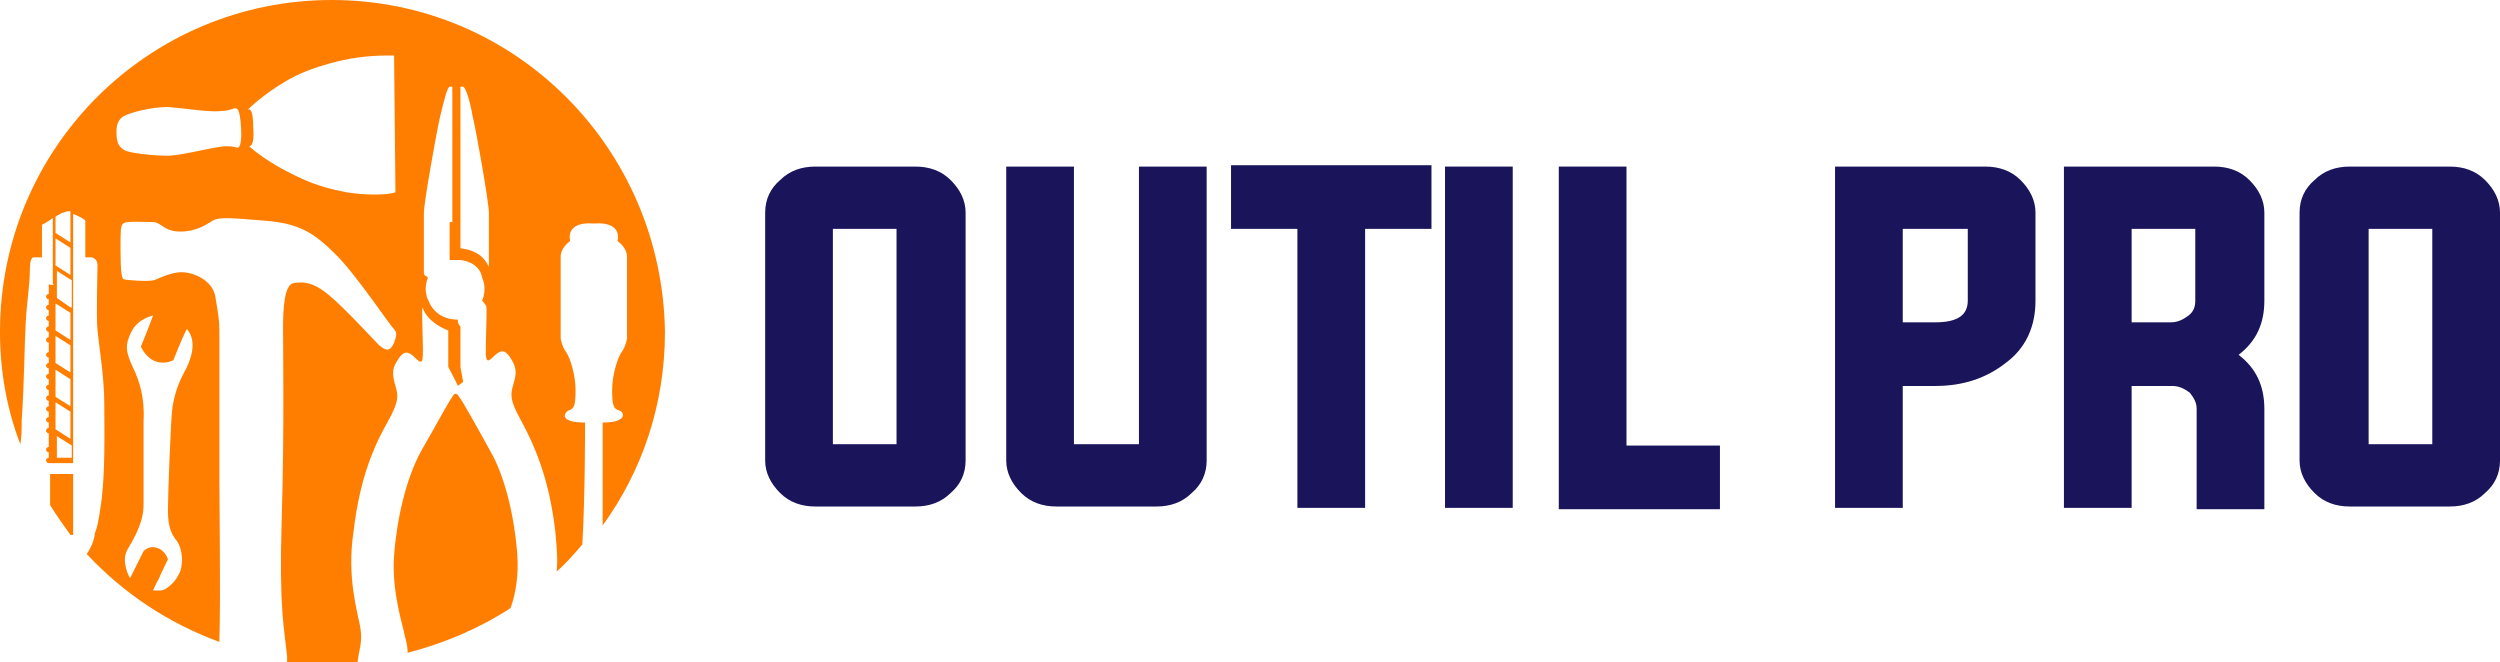 <?xml version="1.0" encoding="utf-8"?>
<!-- Generator: Adobe Illustrator 24.1.0, SVG Export Plug-In . SVG Version: 6.00 Build 0)  -->
<svg version="1.1" id="Layer_1" xmlns="http://www.w3.org/2000/svg" xmlns:xlink="http://www.w3.org/1999/xlink" x="0px" y="0px"
	 width="184.6px" height="48.9px" viewBox="0 0 184.6 48.9" style="enable-background:new 0 0 184.6 48.9;" xml:space="preserve">
<style type="text/css">
	.st0{fill:#1A145B;}
	.st1{fill:#FF7E00;}
</style>
<g>
	<g>
		<path class="st0" d="M67.6,12.3c1,0,1.9,0.3,2.6,1c0.7,0.7,1.1,1.5,1.1,2.4V34c0,1-0.4,1.8-1.1,2.4c-0.7,0.7-1.6,1-2.6,1h-7.4
			c-1,0-1.9-0.3-2.6-1c-0.7-0.7-1.1-1.5-1.1-2.4V15.7c0-1,0.4-1.8,1.1-2.4c0.7-0.7,1.6-1,2.6-1H67.6z M61.5,16.9v15.9h4.7V16.9H61.5
			z"/>
		<path class="st0" d="M79.4,32.8h4.7V12.3h5V34c0,1-0.4,1.8-1.1,2.4c-0.7,0.7-1.6,1-2.6,1h-7.4c-1,0-1.9-0.3-2.6-1
			c-0.7-0.7-1.1-1.5-1.1-2.4V12.3h5V32.8z"/>
		<path class="st0" d="M95.8,16.9h-4.9v-4.7h14.8v4.7h-4.9v20.6h-5V16.9z"/>
		<path class="st0" d="M106.7,37.5V12.3h5v25.2H106.7z"/>
		<path class="st0" d="M115.1,37.5V12.3h5v20.6h6.9v4.7H115.1z"/>
		<path class="st0" d="M135.5,12.3h11.1c1,0,1.9,0.3,2.6,1c0.7,0.7,1.1,1.5,1.1,2.4v6.5c0,1.9-0.7,3.5-2.2,4.6
			c-1.4,1.1-3.1,1.7-5.2,1.7h-2.4v9h-5V12.3z M140.5,16.9v6.9h2.4c1.6,0,2.4-0.5,2.4-1.6v-5.3H140.5z"/>
		<path class="st0" d="M157.4,28.5v9h-5V12.3h11.1c1,0,1.9,0.3,2.6,1c0.7,0.7,1.1,1.5,1.1,2.4v6.5c0,1.7-0.6,3-1.9,4
			c1.3,1,1.9,2.3,1.9,4v7.4h-5v-7.4c0-0.5-0.2-0.8-0.5-1.2c-0.4-0.3-0.8-0.5-1.3-0.5H157.4z M160.3,23.8c0.5,0,0.9-0.2,1.3-0.5
			c0.4-0.3,0.5-0.7,0.5-1.1v-5.3h-4.7v6.9H160.3z"/>
		<path class="st0" d="M180.9,12.3c1,0,1.9,0.3,2.6,1c0.7,0.7,1.1,1.5,1.1,2.4V34c0,1-0.4,1.8-1.1,2.4c-0.7,0.7-1.6,1-2.6,1h-7.4
			c-1,0-1.9-0.3-2.6-1c-0.7-0.7-1.1-1.5-1.1-2.4V15.7c0-1,0.4-1.8,1.1-2.4c0.7-0.7,1.6-1,2.6-1H180.9z M174.9,16.9v15.9h4.7V16.9
			H174.9z"/>
	</g>
</g>
<g>
	<path class="st1" d="M38.2,41c-0.2-2.8-0.9-5.8-2-7.7c-1.1-2-2-3.6-2.3-4c-0.3-0.5-0.5,0-0.5,0c-0.3,0.4-1.2,2.1-2.3,4
		c-1.1,2-1.8,5-2,7.7c-0.2,2.8,0.7,5.3,0.8,6c0.1,0.3,0.2,0.8,0.2,1.2c2.7-0.7,5.3-1.8,7.6-3.3C38.1,43.8,38.3,42.4,38.2,41z"/>
	<path class="st1" d="M3.7,37.3c0.5,0.8,1,1.5,1.5,2.2h0.2V35H3.7V37.3z"/>
	<path class="st1" d="M43.2,31.2c-1.9,0-1.6-0.7-1.2-0.9c0.4-0.1,0.5-0.4,0.5-1.5c0-1.1-0.4-2.4-0.7-2.8c-0.3-0.4-0.4-1-0.4-1v-6.1
		c0,0,0-0.6,0.7-1.1c-0.3-1.5,1.6-1.3,1.6-1.3h0.3c0,0,1.9-0.2,1.6,1.3c0.7,0.5,0.7,1.1,0.7,1.1V25c0,0-0.1,0.6-0.4,1
		c-0.3,0.4-0.7,1.7-0.7,2.8c0,1.1,0.1,1.4,0.5,1.5c0.4,0.1,0.7,0.9-1.2,0.9c0,0.8,0,4.4,0,7.6c2.9-4,4.6-8.9,4.6-14.3
		C48.9,10.9,38,0,24.5,0S0,10.9,0,24.5c0,2.9,0.5,5.7,1.5,8.3c0.1-0.5,0.1-1.1,0.1-1.7c0.2-3,0.2-5.6,0.3-7.3s0.3-2.8,0.3-3.7
		c0-0.8,0.1-1.1,0.3-1.1c0.2,0,0.6,0,0.6,0v-2.4c0,0,0.4-0.2,0.8-0.5V21h0.1c0,0.1-0.4,0-0.4,0v0.7c0,0,0,0,0,0
		c-0.1,0-0.2,0.1-0.2,0.2c0,0.1,0.1,0.2,0.2,0.2c0,0,0,0,0,0v0.4c0,0,0,0,0,0c-0.1,0-0.2,0.1-0.2,0.2c0,0.1,0.1,0.2,0.2,0.2
		c0,0,0,0,0,0v0.4c0,0,0,0,0,0c-0.1,0-0.2,0.1-0.2,0.2c0,0.1,0.1,0.2,0.2,0.2c0,0,0,0,0,0v0.4c0,0,0,0,0,0c-0.1,0-0.2,0.1-0.2,0.2
		c0,0.1,0.1,0.2,0.2,0.2c0,0,0,0,0,0v0.4c0,0,0,0,0,0c-0.1,0-0.2,0.1-0.2,0.2c0,0.1,0.1,0.2,0.2,0.2c0,0,0,0,0,0V26c0,0,0,0,0,0
		c-0.1,0-0.2,0.1-0.2,0.2c0,0.1,0.1,0.2,0.2,0.2c0,0,0,0,0,0v0.4c0,0,0,0,0,0c-0.1,0-0.2,0.1-0.2,0.2c0,0.1,0.1,0.2,0.2,0.2
		c0,0,0,0,0,0v0.4c0,0,0,0,0,0c-0.1,0-0.2,0.1-0.2,0.2c0,0.1,0.1,0.2,0.2,0.2c0,0,0,0,0,0v0.4c0,0,0,0,0,0c-0.1,0-0.2,0.1-0.2,0.2
		c0,0.1,0.1,0.2,0.2,0.2c0,0,0,0,0,0v0.4c0,0,0,0,0,0c-0.1,0-0.2,0.1-0.2,0.2c0,0.1,0.1,0.2,0.2,0.2c0,0,0,0,0,0v0.4c0,0,0,0,0,0
		c-0.1,0-0.2,0.1-0.2,0.2s0.1,0.2,0.2,0.2c0,0,0,0,0,0v0.4c0,0,0,0,0,0c-0.1,0-0.2,0.1-0.2,0.2c0,0.1,0.1,0.2,0.2,0.2c0,0,0,0,0,0
		v0.4c0,0,0,0,0,0c-0.1,0-0.2,0.1-0.2,0.2c0,0.1,0.1,0.2,0.2,0.2c0,0,0,0,0,0V33c0,0,0,0,0,0c-0.1,0-0.2,0.1-0.2,0.2
		c0,0.1,0.1,0.2,0.2,0.2c0,0,0,0,0,0v0.4c0,0,0,0,0,0c-0.1,0-0.2,0.1-0.2,0.2c0,0.1,0.1,0.2,0.2,0.2c0.1,0,0.1,0,0.1,0h1.5v0h0.2
		V15.8c0.3,0.1,0.9,0.4,0.9,0.5c0,0.2,0,2.7,0,2.7h0.4c0,0,0.5,0,0.5,0.6c0,0.6-0.1,3.7,0,4.8c0.1,1.1,0.5,3.4,0.5,5.4
		c0,2,0.1,5.5-0.3,7.8c-0.1,0.7-0.2,1.3-0.4,1.8h0c0,0,0,0.4-0.3,1c0,0,0,0,0,0c-0.1,0.2-0.2,0.4-0.3,0.5c2.7,2.9,6,5.1,9.8,6.5
		c0-0.1,0-0.2,0-0.3c0.1-2.5,0-10.1,0-11.6c0-1.5,0-10.2,0-11c0-0.9-0.1-1.4-0.3-2.6c-0.2-1.2-1.6-1.8-2.5-1.8s-1.9,0.6-2.1,0.6
		c-0.3,0.1-2.1,0-2.2-0.1c-0.1-0.1-0.2-0.5-0.2-2.1c0-1.6,0-1.8,0.2-2c0.2-0.2,1.6-0.1,2.2-0.1c0.6,0,0.8,0.7,2,0.7
		c1.2,0,1.9-0.5,2.4-0.8c0.5-0.3,1.4-0.2,3.9,0c2.5,0.2,3.6,0.9,5.2,2.5c1.6,1.6,4.1,5.4,4.3,5.5c0.1,0.2,0.3,0.2,0,1
		c-0.3,0.7-0.6,0.6-1.1,0.2c-0.4-0.4-2.5-2.7-3.7-3.7c-1.2-1-1.9-1-2.6-0.9s-0.8,1.8-0.8,3.4c0,1.6,0.1,7.4-0.1,14.1s0.2,8,0.4,10.1
		c0,0.1,0,0.2,0,0.4c1,0.1,2.1,0.2,3.1,0.2c0.7,0,1.4,0,2.1-0.1c0,0,0,0,0-0.1c0.1-0.9,0.4-1.5,0.2-2.6c-0.2-1.1-1-3.7-0.5-7
		c0.4-3.4,1.2-5.8,2.5-8.1c0.9-1.6,0.8-2,0.6-2.7c-0.2-0.7-0.3-1.2,0.1-1.8c0.4-0.7,0.7-0.8,1.1-0.5c0.4,0.3,0.7,0.8,0.8,0.3
		c0.1-0.5-0.1-3.6,0-3.8c0,0,0,0,0,0c0.4,1.2,1.9,1.7,1.9,1.7v2.7c0,0,0.7,1.3,0.7,1.4c0,0,0.4-0.3,0.4-0.3L34,27.1v-3
		c0,0-0.2-0.1-0.2-0.5c-1.4,0-2-0.9-2.2-1.5c0,0,0,0,0,0s-0.1-0.1-0.1-0.3c0,0,0,0,0,0c-0.1-0.3-0.1-0.8,0.1-1.3
		c-0.2-0.2-0.3-0.1-0.3-0.4c0-0.3,0-3.7,0-4.4c0-0.7,0.9-5.8,1.2-7.1c0.3-1.2,0.5-2.1,0.7-2.2h0.2v10h-0.2v2.8h0.8
		c0,0,1.4,0.1,1.6,1.3c0.4,0.9,0,1.7,0,1.7s0.2,0.2,0.3,0.4c0.1,0.2-0.1,3.3,0,3.8c0.1,0.5,0.4,0,0.8-0.3c0.4-0.3,0.7-0.2,1.1,0.5
		c0.4,0.7,0.3,1.1,0.1,1.8c-0.2,0.7-0.3,1.1,0.6,2.7c1.3,2.4,2.1,4.8,2.5,8.1c0.1,1.1,0.2,2.1,0.1,3c0.7-0.6,1.3-1.3,1.9-2
		C43.2,36.7,43.2,32,43.2,31.2z M5.2,33.8H4.2v-1.6l1.1,0.7V33.8z M5.2,32.4l-1.1-0.7v-2l1.1,0.7V32.4z M5.2,30l-1.1-0.7v-2L5.2,28
		V30z M5.2,27.5l-1.1-0.7v-2l1.1,0.7V27.5z M5.2,25.1l-1.1-0.7v-2l1.1,0.7V25.1z M5.2,22.7L4.2,22v-2l1.1,0.7V22.7z M5.2,20.3
		l-1.1-0.7v-2l1.1,0.7V20.3z M5.2,17.9l-1.1-0.7v-1.2c0.3-0.2,0.5-0.3,0.6-0.3c0.2-0.1,0.3-0.1,0.5-0.1V17.9z M9.8,27.1
		c-0.5-1.1-0.6-1.6-0.1-2.6c0.5-1,1.6-1.2,1.6-1.2s-0.4,1.1-0.9,2.3c0.9,1.8,2.4,1,2.4,1s0.7-1.8,1-2.3c0.8,0.9,0.3,2.3-0.2,3.2
		c-0.5,0.9-0.8,1.9-0.9,2.9c-0.1,1-0.3,6.1-0.3,7.3c0,1.3,0.3,1.8,0.7,2.3c0.3,0.5,0.4,1.2,0.3,1.8c-0.1,0.8-0.9,1.7-1.5,1.8
		c-0.3,0-0.6,0-0.6,0s0.3-0.7,0.4-0.8c0.2-0.5,0.7-1.5,0.7-1.5s-0.1-0.4-0.5-0.7c-0.8-0.5-1.3,0.1-1.3,0.1l-1,2c0,0-0.7-1.2-0.2-2.1
		c1.1-1.8,1.2-2.7,1.2-3.4s0-6.1,0-6.1C10.7,29.4,10.3,28.1,9.8,27.1z M17.5,10.9c-0.3-0.1-0.6-0.1-0.9-0.1
		c-1.1,0.1-2.8,0.6-4.1,0.7c-1.3,0-2.9-0.2-3.3-0.4c-0.3-0.2-0.6-0.4-0.6-1.3c0-0.3,0-0.9,0.5-1.2c0.5-0.3,2.1-0.7,3.3-0.7
		c1.3,0.1,3.1,0.4,3.9,0.3c0.4,0,0.7-0.1,1-0.2c0.2,0,0.4-0.1,0.5,1.4C17.9,11.1,17.5,10.9,17.5,10.9z M28.8,14.3
		c-0.1,0-1.3,0.2-3.2-0.1c-1.1-0.2-2.2-0.5-3.3-1c-1.3-0.6-2.6-1.3-3.8-2.3l-0.1-0.1c0.1,0,0.4-0.1,0.3-1.3c0-1.3-0.2-1.5-0.4-1.4
		l0.1-0.1c0,0,1-1,2.7-2c1-0.6,2.1-1,3.2-1.3c1.4-0.4,2.8-0.6,4.3-0.6l0.5,0l0.1,10.1L28.8,14.3z M36.1,19.5c0,0.1,0,0.2,0,0.2
		c-0.2-0.4-0.5-0.8-0.9-1c-0.7-0.4-1.2-0.3-1.2-0.4c0-0.1,0-9.8,0-11.9h0.2c0.2,0.1,0.5,1,0.7,2.2c0.3,1.2,1.2,6.4,1.2,7.1
		C36.1,16.3,36.1,19.2,36.1,19.5z"/>
</g>
</svg>
